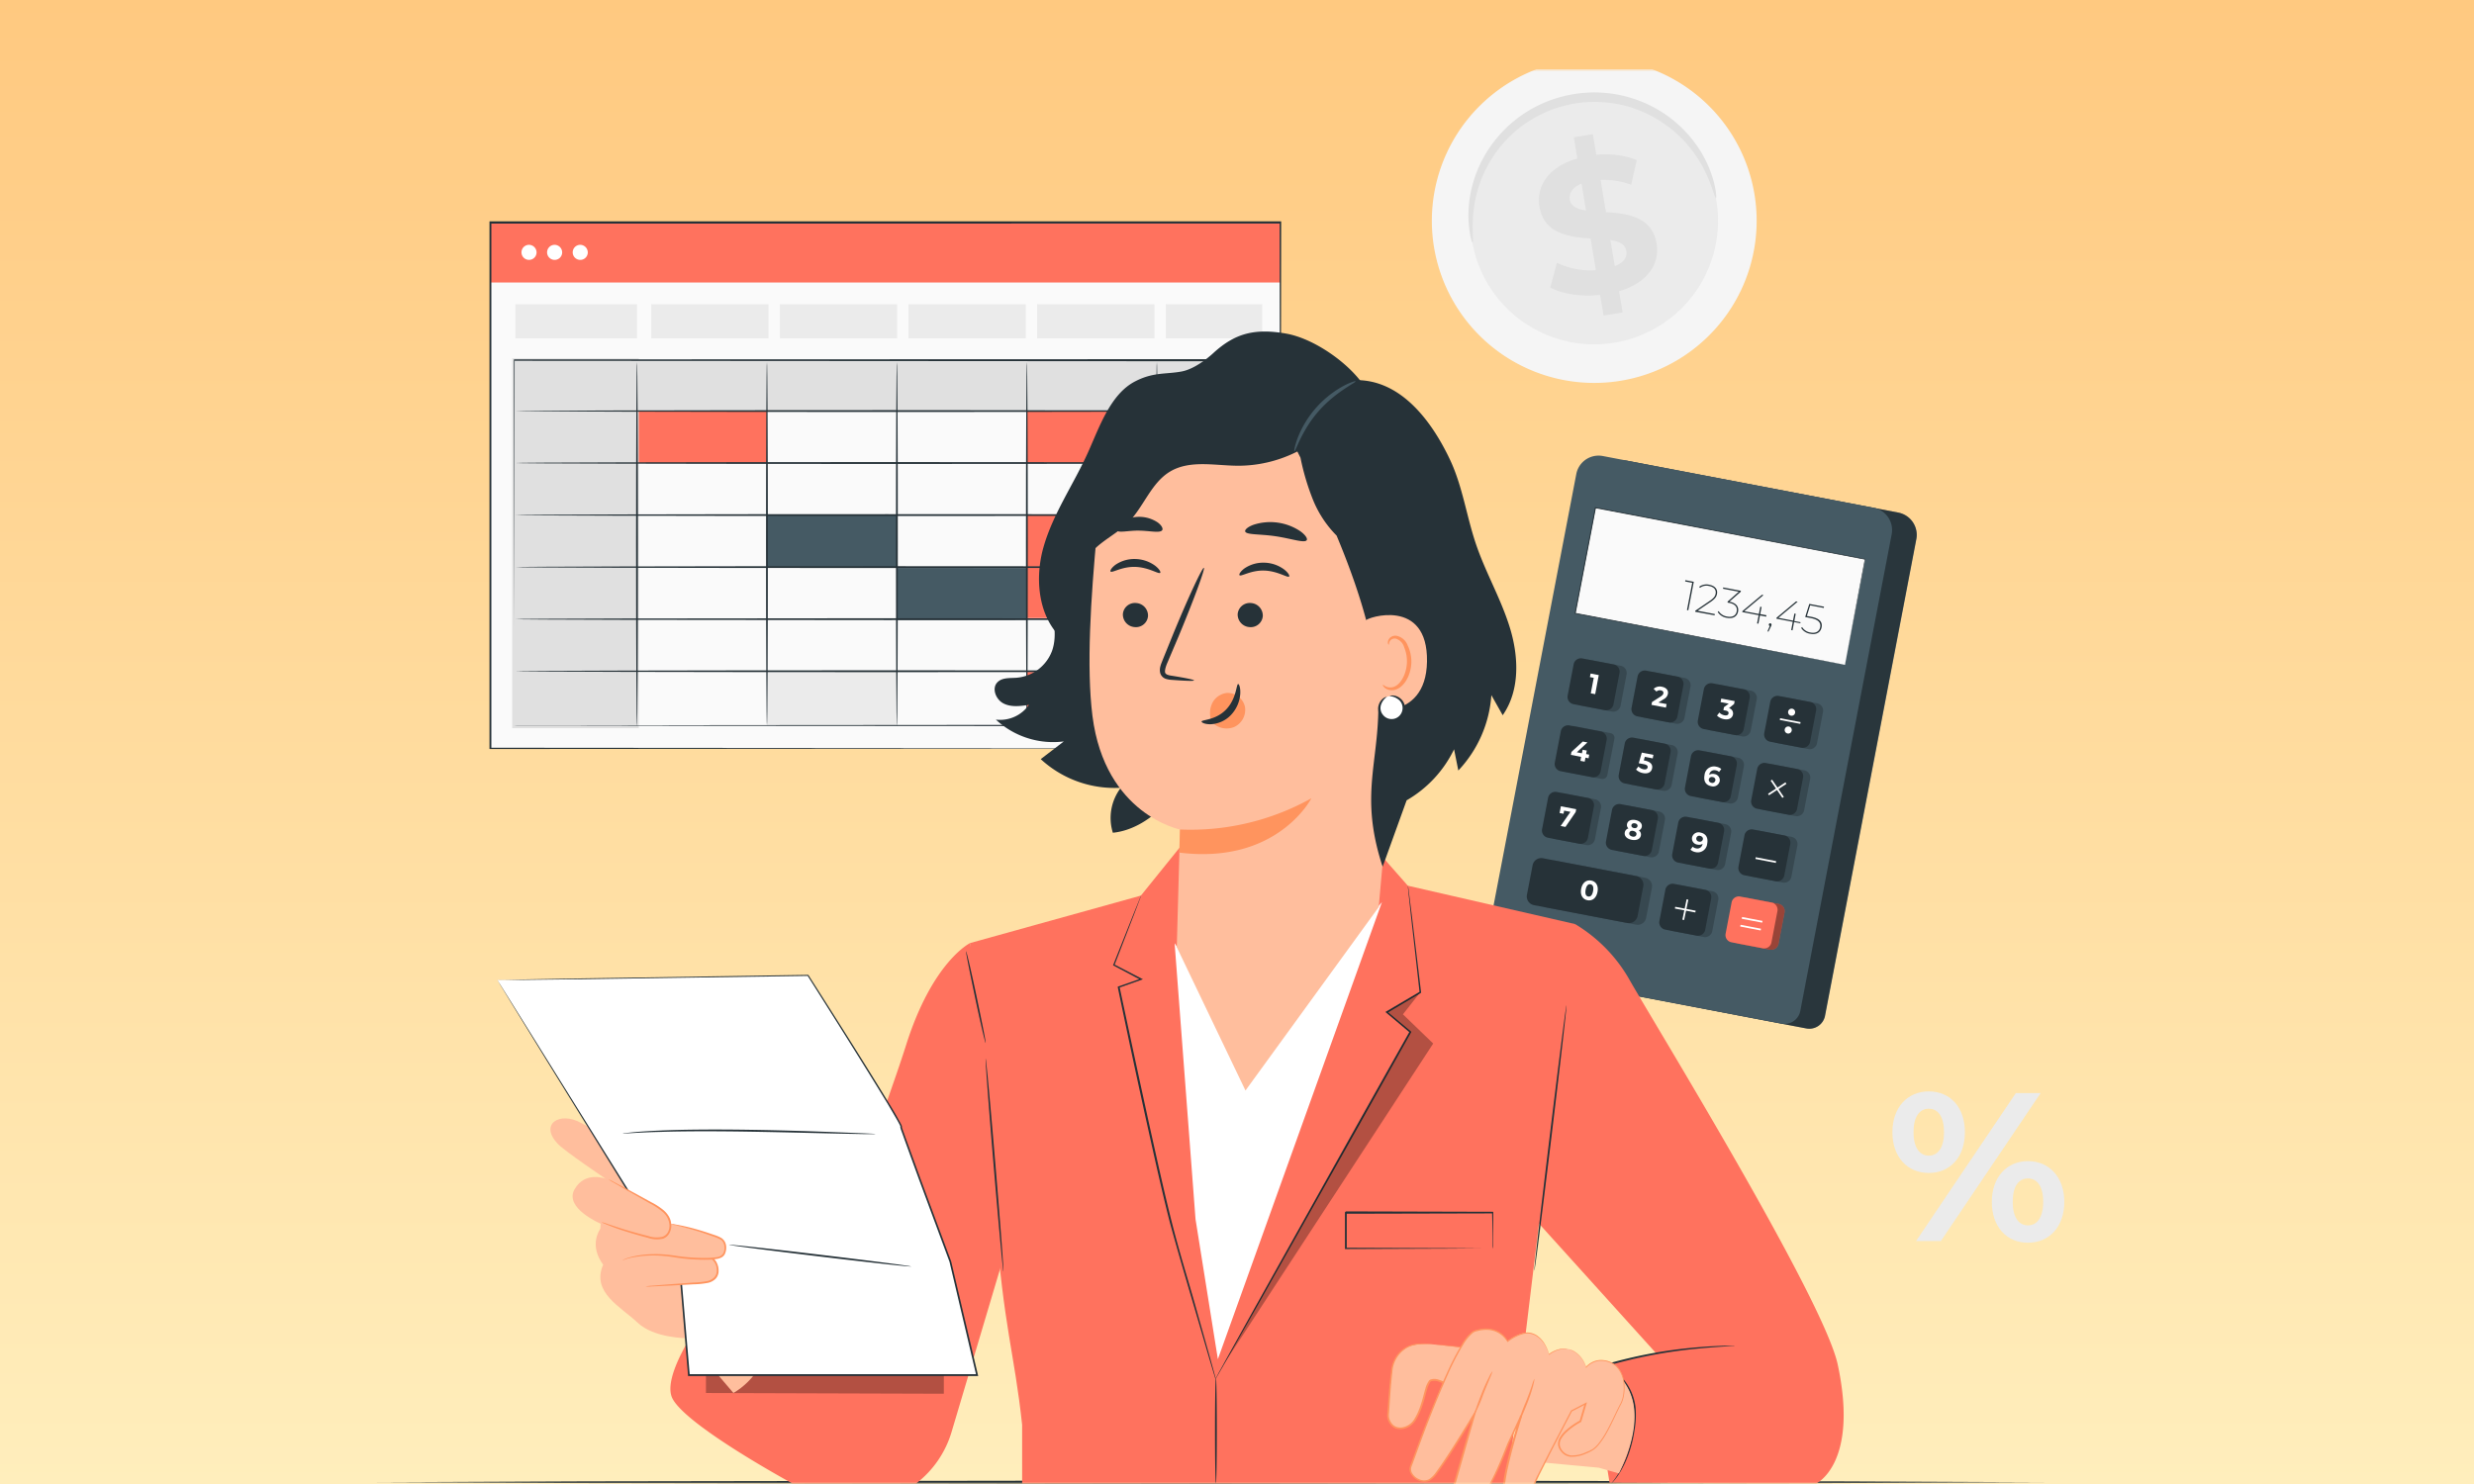 <svg width="500" height="300" fill="none" xmlns="http://www.w3.org/2000/svg"><rect width="100%" height="100%" fill="#808080" stroke="none"/><g clip-path="url(#a)"><path fill="#fff" d="M0 0h500v300H0z"/><path d="M500 0H0v300h500V0Z" fill="url(#b)"/><g clip-path="url(#c)"><mask id="d" style="mask-type:luminance" maskUnits="userSpaceOnUse" x="71" y="14" width="358" height="286"><path d="M429 14H71v286h358V14Z" fill="#fff"/></mask><g mask="url(#d)"><path d="m76.012 299.646 42.155-.18 42.154-.065 84.309-.116 84.309.116 42.155.065 42.154.18-42.154.173-42.155.065-84.309.116-84.309-.116-42.154-.065-42.155-.173Z" fill="#263238"/><path d="m365.054 207.908-57.387-10.968a3.249 3.249 0 0 1-2.069-1.359 3.239 3.239 0 0 1-.501-2.423l18.465-96.347a4.605 4.605 0 0 1 5.377-3.647l54.717 10.461a4.597 4.597 0 0 1 2.939 1.93 4.584 4.584 0 0 1 .713 3.44l-18.452 96.368a3.237 3.237 0 0 1-3.802 2.545Z" fill="#455A64"/><path d="m365.011 207.894-57.387-10.969a3.249 3.249 0 0 1-2.069-1.359 3.231 3.231 0 0 1-.501-2.423l18.465-96.346a4.6 4.6 0 0 1 5.377-3.647l54.717 10.461a4.604 4.604 0 0 1 2.937 1.931 4.589 4.589 0 0 1 .715 3.438l-18.466 96.382a3.228 3.228 0 0 1-1.372 2.045 3.24 3.24 0 0 1-2.416.487Z" fill="#000" opacity=".4"/><path d="m360.057 206.935-57.388-10.975a3.241 3.241 0 0 1-2.069-1.355 3.22 3.22 0 0 1-.501-2.42l18.473-96.353a4.575 4.575 0 0 1 3.584-3.631 4.585 4.585 0 0 1 1.793-.009l54.717 10.453a4.604 4.604 0 0 1 3.634 3.586c.121.591.125 1.199.01 1.791l-18.466 96.347a3.238 3.238 0 0 1-3.787 2.566Z" fill="#455A64"/><path d="m332.478 177.441-18.094-3.46a1.733 1.733 0 0 0-2.027 1.375l-1.167 6.088a1.73 1.73 0 0 0 1.375 2.025l18.094 3.46a1.734 1.734 0 0 0 2.028-1.375l1.168-6.088a1.731 1.731 0 0 0-1.377-2.025Z" fill="#455A64"/><path d="m332.478 177.441-18.094-3.46a1.733 1.733 0 0 0-2.027 1.375l-1.167 6.088a1.73 1.73 0 0 0 1.375 2.025l18.094 3.46a1.734 1.734 0 0 0 2.028-1.375l1.168-6.088a1.731 1.731 0 0 0-1.377-2.025Z" fill="#000" opacity=".2"/><path d="m322.467 102.647-4.093 21.348 54.5 10.422 4.093-21.349-54.5-10.421Z" fill="#FAFAFA"/><path d="M372.852 134.406s0-.136.064-.386c.065-.25.115-.622.201-1.101.186-.972.451-2.402.802-4.247.716-3.682 1.704-9.009 2.957-15.63l.05.079-54.495-10.389.107-.072c-1.432 7.465-2.814 14.679-4.095 21.343l-.072-.1c15.752 3.031 29.356 5.641 39.051 7.507l11.341 2.188 3.036.594.788.157.272.057-.265-.043-.773-.143-3.022-.572-11.334-2.145-39.122-7.436h-.093v-.086c1.274-6.671 2.656-13.885 4.088-21.349v-.093h.093l54.488 10.446h.064v.064c-1.289 6.628-2.32 11.969-3.036 15.651-.358 1.838-.637 3.261-.823 4.226l-.222 1.094c-.029.265-.05.386-.05.386Z" fill="#263238"/><path d="m327.553 134.595-6.337-1.211a1.488 1.488 0 0 0-1.742 1.18l-1.213 6.327a1.487 1.487 0 0 0 1.182 1.741l6.336 1.211a1.488 1.488 0 0 0 1.743-1.181l1.213-6.327a1.486 1.486 0 0 0-1.182-1.74Z" fill="#455A64"/><path d="m327.553 134.595-6.337-1.211a1.488 1.488 0 0 0-1.742 1.18l-1.213 6.327a1.487 1.487 0 0 0 1.182 1.741l6.336 1.211a1.488 1.488 0 0 0 1.743-1.181l1.213-6.327a1.486 1.486 0 0 0-1.182-1.74Z" fill="#000" opacity=".2"/><path d="m326.119 134.317-6.337-1.212a1.489 1.489 0 0 0-1.742 1.181l-1.213 6.327a1.486 1.486 0 0 0 1.182 1.74l6.336 1.212a1.489 1.489 0 0 0 1.743-1.181l1.213-6.327a1.486 1.486 0 0 0-1.182-1.74Z" fill="#263238"/><path d="m323.111 136.472-.716 3.854-.895-.164.601-3.139-.773-.15.136-.715 1.647.314Z" fill="#fff"/><path d="m340.469 137.055-6.336-1.211a1.489 1.489 0 0 0-1.743 1.18l-1.213 6.328a1.487 1.487 0 0 0 1.183 1.74l6.335 1.211a1.488 1.488 0 0 0 1.743-1.18l1.214-6.328a1.488 1.488 0 0 0-1.183-1.74Z" fill="#455A64"/><path d="m340.469 137.055-6.336-1.211a1.489 1.489 0 0 0-1.743 1.18l-1.213 6.328a1.487 1.487 0 0 0 1.183 1.74l6.335 1.211a1.488 1.488 0 0 0 1.743-1.18l1.214-6.328a1.488 1.488 0 0 0-1.183-1.74Z" fill="#000" opacity=".2"/><path d="m339.035 136.784-6.336-1.212a1.49 1.49 0 0 0-1.743 1.181l-1.213 6.327a1.488 1.488 0 0 0 1.182 1.741l6.336 1.212a1.49 1.49 0 0 0 1.743-1.182l1.214-6.327a1.488 1.488 0 0 0-1.183-1.74Z" fill="#263238"/><path d="m336.822 142.335-.136.715-2.921-.558.115-.579 1.754-1.115c.408-.265.501-.451.537-.637.064-.3-.115-.521-.523-.6a.975.975 0 0 0-.873.236l-.573-.544a1.844 1.844 0 0 1 1.675-.421c.86.164 1.346.715 1.21 1.43a1.573 1.573 0 0 1-.873 1.094l-1.053.665 1.661.314Z" fill="#fff"/><path d="m353.86 139.617-6.336-1.211a1.488 1.488 0 0 0-1.743 1.18l-1.213 6.328a1.486 1.486 0 0 0 1.183 1.74l6.336 1.211a1.487 1.487 0 0 0 1.742-1.181l1.213-6.327a1.486 1.486 0 0 0-1.182-1.74Z" fill="#455A64"/><path d="m353.86 139.617-6.336-1.211a1.49 1.49 0 0 0-1.743 1.18l-1.213 6.328a1.487 1.487 0 0 0 1.183 1.74l6.336 1.211a1.487 1.487 0 0 0 1.742-1.181l1.214-6.327a1.487 1.487 0 0 0-1.183-1.74Z" fill="#000" opacity=".2"/><path d="m352.433 139.347-6.336-1.212a1.49 1.49 0 0 0-1.742 1.181l-1.214 6.327a1.488 1.488 0 0 0 1.183 1.741l6.336 1.212a1.49 1.49 0 0 0 1.743-1.182l1.213-6.327a1.487 1.487 0 0 0-1.183-1.74Z" fill="#263238"/><path d="M350.24 144.437c-.128.651-.716 1.151-1.84.944a2.728 2.728 0 0 1-1.389-.715l.473-.622c.277.293.641.488 1.038.558.444.085.759-.043.816-.358.058-.314-.121-.515-.63-.608l-.408-.078.115-.594.966-.715-1.647-.314.136-.715 2.707.515-.115.579-1.031.843a1.114 1.114 0 0 1 .809 1.28Z" fill="#fff"/><path d="m367.252 142.18-6.336-1.212a1.49 1.49 0 0 0-1.743 1.181l-1.214 6.327a1.488 1.488 0 0 0 1.183 1.741l6.336 1.212a1.49 1.49 0 0 0 1.743-1.182l1.214-6.327a1.489 1.489 0 0 0-1.183-1.74Z" fill="#455A64"/><path d="m367.252 142.18-6.336-1.212a1.49 1.49 0 0 0-1.743 1.181l-1.214 6.327a1.488 1.488 0 0 0 1.183 1.741l6.336 1.212a1.49 1.49 0 0 0 1.743-1.182l1.214-6.327a1.489 1.489 0 0 0-1.183-1.74Z" fill="#000" opacity=".2"/><path d="m365.853 141.907-6.336-1.211a1.489 1.489 0 0 0-1.743 1.18l-1.213 6.328a1.487 1.487 0 0 0 1.182 1.74l6.336 1.211a1.488 1.488 0 0 0 1.743-1.181l1.214-6.327a1.488 1.488 0 0 0-1.183-1.74Z" fill="#263238"/><path d="m359.766 145.191-.068.351 4.135.79.068-.351-4.135-.79ZM362.799 144.08a.713.713 0 0 1-.971.561.72.72 0 0 1-.327-1.071.714.714 0 0 1 1.182.004.714.714 0 0 1 .116.506ZM362.112 147.684a.717.717 0 0 1-1.301.296.71.71 0 0 1 .003-.807.715.715 0 0 1 1.298.511Z" fill="#fff"/><path d="m323.691 157.458-7.332-1.43a.987.987 0 0 1-.78-1.151l1.432-7.322a.983.983 0 0 1 1.145-.779l7.339 1.43a.971.971 0 0 1 .781 1.144l-1.432 7.328a.986.986 0 0 1-1.153.78Z" fill="#000" opacity=".2"/><path d="m323.52 147.865-6.336-1.212a1.49 1.49 0 0 0-1.743 1.181l-1.213 6.327a1.487 1.487 0 0 0 1.183 1.741l6.336 1.212a1.49 1.49 0 0 0 1.742-1.181l1.213-6.328a1.487 1.487 0 0 0-1.182-1.74Z" fill="#263238"/><path d="m321.056 153.289-.63-.121-.158.808-.866-.165.15-.808-2.076-.4.115-.601 2.291-2.095.938.179-2.148 1.995 1.038.2.136-.715.845.157-.136.715.623.122-.122.729Z" fill="#fff"/><path d="m337.869 150.611-6.337-1.212a1.489 1.489 0 0 0-1.742 1.181l-1.213 6.328a1.487 1.487 0 0 0 1.182 1.74l6.336 1.211a1.489 1.489 0 0 0 1.743-1.181l1.213-6.327a1.486 1.486 0 0 0-1.182-1.74Z" fill="#455A64"/><path d="m337.869 150.611-6.336-1.212a1.489 1.489 0 0 0-1.742 1.181l-1.214 6.328a1.487 1.487 0 0 0 1.183 1.74l6.336 1.211a1.489 1.489 0 0 0 1.743-1.181l1.213-6.327a1.486 1.486 0 0 0-1.183-1.74Z" fill="#000" opacity=".2"/><path d="m336.443 150.334-6.336-1.212a1.49 1.49 0 0 0-1.743 1.181l-1.213 6.327a1.489 1.489 0 0 0 1.182 1.741l6.337 1.211a1.488 1.488 0 0 0 1.743-1.181l1.213-6.327a1.488 1.488 0 0 0-1.183-1.74Z" fill="#263238"/><path d="M333.894 155.312c-.136.715-.752 1.187-1.855.973a2.71 2.71 0 0 1-1.389-.715l.48-.615a1.9 1.9 0 0 0 1.031.558c.451.085.759-.05.824-.365.064-.315-.108-.536-.802-.672l-.988-.186.615-2.145 2.349.45-.136.715-1.611-.307-.201.715.315.064c1.146.258 1.497.858 1.368 1.53Z" fill="#fff"/><path d="m351.262 153.167-6.336-1.211a1.488 1.488 0 0 0-1.743 1.18l-1.213 6.328a1.486 1.486 0 0 0 1.183 1.74l6.335 1.211a1.488 1.488 0 0 0 1.743-1.181l1.213-6.327a1.486 1.486 0 0 0-1.182-1.74Z" fill="#455A64"/><path d="m351.262 153.167-6.336-1.211a1.488 1.488 0 0 0-1.743 1.18l-1.213 6.328a1.486 1.486 0 0 0 1.183 1.74l6.335 1.211a1.488 1.488 0 0 0 1.743-1.181l1.213-6.327a1.486 1.486 0 0 0-1.182-1.74Z" fill="#000" opacity=".2"/><path d="m349.828 152.896-6.336-1.212a1.49 1.49 0 0 0-1.743 1.181l-1.213 6.327a1.488 1.488 0 0 0 1.182 1.741l6.336 1.211a1.489 1.489 0 0 0 1.743-1.181l1.214-6.327a1.488 1.488 0 0 0-1.183-1.74Z" fill="#263238"/><path d="M347.555 157.93a1.36 1.36 0 0 1-1.161 1.049 1.365 1.365 0 0 1-.55-.048c-1.06-.201-1.597-.994-1.353-2.238a1.905 1.905 0 0 1 1.541-1.723c.272-.052.552-.045.821.021.378.064.731.227 1.024.472l-.458.593a1.282 1.282 0 0 0-.68-.336 1.058 1.058 0 0 0-1.164.49c-.077.13-.124.275-.139.426a1.336 1.336 0 0 1 1.016-.165c.171.018.336.071.486.155a1.271 1.271 0 0 1 .601.795c.04.167.045.34.016.509Zm-.873-.122a.595.595 0 0 0-.545-.715.605.605 0 0 0-.488.056.62.62 0 0 0-.292.395c-.064.328.136.614.566.715a.602.602 0 0 0 .466-.067.595.595 0 0 0 .271-.384h.022Z" fill="#fff"/><path d="m364.652 155.729-6.336-1.211a1.487 1.487 0 0 0-1.742 1.18l-1.213 6.328a1.486 1.486 0 0 0 1.182 1.74l6.337 1.211a1.488 1.488 0 0 0 1.742-1.181l1.213-6.327a1.486 1.486 0 0 0-1.183-1.74Z" fill="#455A64"/><path d="m364.653 155.729-6.336-1.211a1.488 1.488 0 0 0-1.743 1.18l-1.213 6.328a1.487 1.487 0 0 0 1.183 1.74l6.336 1.211a1.488 1.488 0 0 0 1.742-1.181l1.214-6.327a1.487 1.487 0 0 0-1.183-1.74Z" fill="#000" opacity=".2"/><path d="m363.219 155.458-6.336-1.212a1.49 1.49 0 0 0-1.743 1.181l-1.213 6.327a1.488 1.488 0 0 0 1.183 1.741l6.335 1.211a1.488 1.488 0 0 0 1.743-1.181l1.214-6.327a1.488 1.488 0 0 0-1.183-1.74Z" fill="#263238"/><path d="m360.843 158.159-3.519 2.308.197.299 3.519-2.308-.197-.299Z" fill="#fff"/><path d="m358.148 157.619-.296.201 2.365 3.478.296-.201-2.365-3.478Z" fill="#fff"/><path d="m322.368 161.584-6.335-1.212a1.49 1.49 0 0 0-1.744 1.181l-1.213 6.327a1.489 1.489 0 0 0 1.183 1.741l6.336 1.211a1.489 1.489 0 0 0 1.743-1.181l1.213-6.327a1.486 1.486 0 0 0-1.183-1.74Z" fill="#455A64"/><path d="m322.368 161.584-6.335-1.212a1.49 1.49 0 0 0-1.743 1.181l-1.214 6.327a1.488 1.488 0 0 0 1.183 1.741l6.336 1.211a1.489 1.489 0 0 0 1.743-1.181l1.213-6.327a1.486 1.486 0 0 0-1.183-1.74Z" fill="#000" opacity=".2"/><path d="m320.948 161.314-6.335-1.212a1.49 1.49 0 0 0-1.743 1.181l-1.214 6.328a1.488 1.488 0 0 0 1.183 1.74l6.336 1.211a1.489 1.489 0 0 0 1.743-1.181l1.213-6.327a1.486 1.486 0 0 0-1.183-1.74Z" fill="#263238"/><path d="m318.55 163.585-.107.579-2.062 3.003-.974-.185 1.983-2.86-1.281-.244-.115.63-.795-.15.258-1.359 3.093.586Z" fill="#fff"/><path d="m335.299 164.045-6.336-1.212a1.49 1.49 0 0 0-1.743 1.182l-1.213 6.327a1.488 1.488 0 0 0 1.182 1.74l6.337 1.212a1.49 1.49 0 0 0 1.743-1.181l1.213-6.327a1.489 1.489 0 0 0-1.183-1.741Z" fill="#455A64"/><path d="m335.299 164.045-6.336-1.212a1.49 1.49 0 0 0-1.743 1.182l-1.213 6.327a1.488 1.488 0 0 0 1.182 1.74l6.337 1.212a1.49 1.49 0 0 0 1.743-1.181l1.213-6.327a1.489 1.489 0 0 0-1.183-1.741Z" fill="#000" opacity=".2"/><path d="m333.865 163.774-6.336-1.212a1.49 1.49 0 0 0-1.743 1.182l-1.213 6.327a1.488 1.488 0 0 0 1.182 1.74l6.337 1.211a1.489 1.489 0 0 0 1.743-1.18l1.213-6.328a1.487 1.487 0 0 0-1.183-1.74Z" fill="#263238"/><path d="M331.624 168.898c-.136.715-.873 1.058-1.854.872-.981-.186-1.539-.772-1.396-1.494a1 1 0 0 1 .744-.808.904.904 0 0 1-.293-.88c.129-.672.816-.979 1.69-.815.873.165 1.432.715 1.288 1.387a.917.917 0 0 1-.608.715.982.982 0 0 1 .429 1.023Zm-.895-.201c.065-.343-.179-.607-.622-.715-.444-.107-.759.072-.824.415-.064.343.172.608.609.715.436.107.759-.057.823-.393l.014-.022Zm-1.009-1.887c-.057.286.136.515.501.586.365.072.644-.064.716-.357.072-.294-.15-.537-.515-.601-.366-.064-.659.086-.716.393l.014-.021Z" fill="#fff"/><path d="m348.683 166.607-6.336-1.212a1.49 1.49 0 0 0-1.743 1.182l-1.213 6.327a1.487 1.487 0 0 0 1.182 1.74l6.336 1.212a1.49 1.49 0 0 0 1.743-1.181l1.214-6.327a1.489 1.489 0 0 0-1.183-1.741Z" fill="#455A64"/><path d="m348.683 166.607-6.336-1.212a1.49 1.49 0 0 0-1.743 1.182l-1.213 6.327a1.487 1.487 0 0 0 1.182 1.74l6.336 1.212a1.49 1.49 0 0 0 1.743-1.181l1.214-6.327a1.489 1.489 0 0 0-1.183-1.741Z" fill="#000" opacity=".2"/><path d="m347.257 166.336-6.337-1.212a1.49 1.49 0 0 0-1.743 1.182l-1.213 6.327a1.488 1.488 0 0 0 1.182 1.74l6.337 1.211a1.489 1.489 0 0 0 1.743-1.18l1.213-6.328a1.487 1.487 0 0 0-1.182-1.74Z" fill="#263238"/><path d="M345.028 170.556a1.914 1.914 0 0 1-1.547 1.722 1.92 1.92 0 0 1-.823-.02 2.092 2.092 0 0 1-1.01-.5l.459-.594c.185.181.424.298.68.336a1.042 1.042 0 0 0 .861-.16 1.051 1.051 0 0 0 .442-.755 1.36 1.36 0 0 1-1.024.157 1.248 1.248 0 0 1-.859-.478 1.247 1.247 0 0 1-.244-.952 1.354 1.354 0 0 1 1.712-1.001c1.059.208 1.589 1.001 1.353 2.245Zm-.874-.865c.065-.329-.136-.615-.558-.715a.598.598 0 0 0-.667.228.59.59 0 0 0 .212.863c.074.04.156.063.24.068a.61.61 0 0 0 .667-.221.597.597 0 0 0 .106-.223Z" fill="#fff"/><path d="m362.074 169.169-6.336-1.212a1.49 1.49 0 0 0-1.742 1.182l-1.213 6.327a1.486 1.486 0 0 0 1.182 1.74l6.336 1.212a1.49 1.49 0 0 0 1.743-1.181l1.213-6.327a1.487 1.487 0 0 0-1.183-1.741Z" fill="#455A64"/><path d="m362.074 169.169-6.336-1.212a1.49 1.49 0 0 0-1.742 1.182l-1.213 6.327a1.486 1.486 0 0 0 1.182 1.74l6.336 1.212a1.49 1.49 0 0 0 1.743-1.181l1.213-6.327a1.487 1.487 0 0 0-1.183-1.741Z" fill="#000" opacity=".2"/><path d="m360.64 168.898-6.336-1.212a1.489 1.489 0 0 0-1.742 1.182l-1.213 6.327a1.486 1.486 0 0 0 1.182 1.74l6.336 1.211a1.489 1.489 0 0 0 1.743-1.18l1.213-6.328a1.486 1.486 0 0 0-1.183-1.74Z" fill="#263238"/><path d="m354.84 173.293-.068.351 4.126.799.068-.35-4.126-.8Z" fill="#fff"/><path d="m346.082 180.17-6.336-1.212a1.49 1.49 0 0 0-1.743 1.182l-1.213 6.327a1.487 1.487 0 0 0 1.182 1.74l6.337 1.211a1.488 1.488 0 0 0 1.742-1.18l1.213-6.327a1.487 1.487 0 0 0-1.182-1.741Z" fill="#455A64"/><path d="m346.082 180.17-6.336-1.212a1.49 1.49 0 0 0-1.743 1.182l-1.213 6.327a1.487 1.487 0 0 0 1.182 1.74l6.337 1.211a1.488 1.488 0 0 0 1.742-1.18l1.213-6.327a1.487 1.487 0 0 0-1.182-1.741Z" fill="#000" opacity=".2"/><path d="m344.656 179.891-6.336-1.211a1.49 1.49 0 0 0-1.743 1.181l-1.213 6.327a1.488 1.488 0 0 0 1.183 1.741l6.335 1.211a1.489 1.489 0 0 0 1.743-1.181l1.214-6.327a1.489 1.489 0 0 0-1.183-1.741Z" fill="#263238"/><path d="m359.474 182.731-6.337-1.211a1.489 1.489 0 0 0-1.742 1.181l-1.213 6.327a1.487 1.487 0 0 0 1.182 1.741l6.336 1.211a1.489 1.489 0 0 0 1.743-1.181l1.213-6.327a1.487 1.487 0 0 0-1.182-1.741Z" fill="#FF725E"/><path d="m359.474 182.731-6.337-1.211a1.489 1.489 0 0 0-1.742 1.181l-1.213 6.327a1.487 1.487 0 0 0 1.182 1.741l6.336 1.211a1.489 1.489 0 0 0 1.743-1.181l1.213-6.327a1.487 1.487 0 0 0-1.182-1.741Z" fill="#000" opacity=".4"/><path d="m358.041 182.453-6.337-1.211a1.49 1.49 0 0 0-1.743 1.181l-1.212 6.327a1.487 1.487 0 0 0 1.182 1.741l6.336 1.211a1.49 1.49 0 0 0 1.743-1.181l1.213-6.327a1.488 1.488 0 0 0-1.182-1.741Z" fill="#FF725E"/><path d="m352.074 185.38-.067.351 4.135.789.067-.351-4.135-.789ZM351.767 186.955l-.067.351 4.135.79.067-.351-4.135-.79Z" fill="#fff"/><path d="m330.683 177.099-18.846-3.603a1.79 1.79 0 0 0-2.095 1.419l-1.145 5.976a1.788 1.788 0 0 0 1.421 2.092l18.847 3.604a1.789 1.789 0 0 0 2.094-1.42l1.146-5.976a1.788 1.788 0 0 0-1.422-2.092Z" fill="#263238"/><path d="M319.553 179.68c.243-1.273 1.088-1.859 2.04-1.673.952.186 1.511 1.037 1.267 2.309-.243 1.273-1.081 1.859-2.033 1.673-.952-.185-1.518-1.036-1.274-2.309Zm2.412.465c.165-.88-.071-1.302-.515-1.387-.444-.086-.823.221-.988 1.101-.165.879.071 1.294.508 1.38.437.085.824-.186.995-1.094ZM340.866 181.798l-.854 4.117.351.073.853-4.117-.35-.073Z" fill="#fff"/><path d="m338.565 183.317-.067.351 4.135.79.067-.351-4.135-.79Z" fill="#fff"/><path d="m342.321 117.611-1.11 5.763-.272-.051 1.06-5.505-1.432-.279.05-.257 1.704.329ZM346.574 124.131l-.05.258-3.909-.715v-.2l2.95-2.017c.845-.572 1.074-.958 1.167-1.43.143-.765-.294-1.365-1.303-1.558a2.148 2.148 0 0 0-1.862.364l-.158-.214a2.475 2.475 0 0 1 2.077-.401c1.103.215 1.697.915 1.518 1.845-.1.543-.365.987-1.268 1.602l-2.656 1.801 3.494.665ZM351.264 123.638c-.186.958-.988 1.501-2.255 1.258a2.633 2.633 0 0 1-1.855-1.18l.186-.171a2.44 2.44 0 0 0 1.705 1.094c1.109.214 1.79-.222 1.947-1.051.158-.83-.294-1.48-1.518-1.716l-.322-.057v-.201l2.248-1.994-3.179-.608.043-.258 3.58.68-.043.2-2.277 1.995c1.382.264 1.926 1.051 1.74 2.009ZM356.949 124.66l-1.253-.243-.322 1.666-.272-.05.322-1.666-3.315-.636.036-.193 3.938-3.296.322.064-3.888 3.253 2.957.558.279-1.466.272.057-.279 1.43 1.253.236-.05.286ZM358.03 126.334a1.606 1.606 0 0 1-.107.293l-.509 1.051-.214-.043.472-1.087a.273.273 0 0 1-.154-.125.274.274 0 0 1 .009-.295.275.275 0 0 1 .458 0c.042.06.058.134.045.206ZM363.844 125.998l-1.253-.243-.315 1.666-.272-.05.315-1.666-3.315-.637.043-.193 3.938-3.296.322.064-3.888 3.254 2.95.565.279-1.43.272.05-.279 1.465 1.253.236-.05.215ZM368.14 126.834c-.179.937-.966 1.538-2.277 1.287a2.623 2.623 0 0 1-1.847-1.179l.193-.165a2.446 2.446 0 0 0 1.697 1.094c1.132.215 1.798-.272 1.955-1.087.158-.815-.258-1.523-1.905-1.837l-1.124-.215.831-2.652 2.971.564-.043.258-2.749-.529-.673 2.145.895.171c1.776.351 2.284 1.123 2.076 2.145Z" fill="#263238"/><path d="M258.764 45.045H99.11v106.321h159.654V45.046Z" fill="#FAFAFA"/><path d="M155.001 83.084h-26.263v10.524h26.263V83.083ZM233.797 83.084h-26.263v10.524h26.263V83.083ZM233.797 103.983h-26.263v10.525h26.263v-10.525Z" fill="#FF725E"/><path d="M233.797 114.429h-26.263v10.525h26.263v-10.525Z" fill="#FF725E"/><path d="M181.264 104.168h-26.263v10.525h26.263v-10.525ZM207.491 114.815h-26.262v10.525h26.262v-10.525Z" fill="#455A64"/><path d="M181.264 135.693h-26.263v10.947h26.263v-10.947Z" fill="#EBEBEB"/><path d="M233.797 135.836h-26.263v10.525h26.263v-10.525Z" fill="#FF725E"/><path d="M253.909 72.802H112.091v10.281h141.818V72.802Z" fill="#E0E0E0"/><path d="M128.739 72.802h-24.867v74.059h24.867v-74.06Z" fill="#E0E0E0"/><path d="M129.096 147.219h-25.582V72.444h25.582v74.775Zm-24.866-.715h24.15V73.159h-24.15v73.345Z" fill="#E0E0E0"/><path d="M258.764 45.045H99.11v12.063h159.654V45.044Z" fill="#FF725E"/><path d="M128.738 61.498h-24.58v6.9h24.58v-6.9ZM155.323 61.498h-23.706v6.9h23.706v-6.9ZM181.322 61.498h-23.707v6.9h23.707v-6.9ZM207.32 61.498h-23.707v6.9h23.707v-6.9ZM233.318 61.498h-23.707v6.9h23.707v-6.9ZM255.091 61.498h-19.483v6.9h19.483v-6.9Z" fill="#EBEBEB"/><path d="M103.872 146.639H115.027l31.082-.05 107.786-.085-.171.178v-73.83l.186.185-150.038-.1.136-.136c0 22.759-.05 41.199-.072 53.962v19.876-19.791c0-12.784-.043-31.26-.071-54.047v-.143h.136l150.038-.05h.186v74.196h-.179l-108.045-.072-31.038-.05h-10.404l-.687-.043Z" fill="#263238"/><path d="M254.196 83.097c0 .1-33.595.186-75.015.186-41.421 0-75.023-.1-75.023-.186 0-.085 33.581-.185 75.023-.185 41.442 0 75.015.064 75.015.185ZM254.196 93.6c0 .108-33.595.187-75.015.187-41.421 0-75.023-.079-75.023-.186s33.581-.186 75.023-.186c41.442 0 75.015.086 75.015.186ZM254.196 104.126c0 .1-33.595.186-75.015.186-41.421 0-75.023-.086-75.023-.186s33.581-.186 75.023-.186c41.442 0 75.015.079 75.015.186ZM254.196 114.643c0 .108-33.595.186-75.015.186-41.421 0-75.023-.078-75.023-.186 0-.107 33.581-.185 75.023-.185 41.442 0 75.015.1 75.015.185ZM254.196 125.168c0 .1-33.595.186-75.015.186-41.421 0-75.023-.071-75.023-.186 0-.114 33.581-.186 75.023-.186 41.442 0 75.015.086 75.015.186ZM254.196 135.693c0 .1-33.595.186-75.015.186-41.421 0-75.023-.086-75.023-.186s33.581-.186 75.023-.186c41.442 0 75.015.078 75.015.186Z" fill="#263238"/><path d="M128.738 146.861c-.107 0-.186-16.488-.186-36.822 0-20.335.079-36.83.186-36.83.108 0 .187 16.488.187 36.83 0 20.341-.086 36.822-.187 36.822ZM155.001 146.639c-.1 0-.186-16.445-.186-36.715 0-20.27.086-36.715.186-36.715s.186 16.445.186 36.715c0 20.27-.078 36.715-.186 36.715ZM181.264 146.861c-.107 0-.186-16.488-.186-36.822 0-20.335.079-36.83.186-36.83.108 0 .186 16.488.186 36.83 0 20.341-.078 36.822-.186 36.822ZM207.534 146.861c-.1 0-.186-16.488-.186-36.822 0-20.335.086-36.83.186-36.83.101 0 .186 16.488.186 36.83 0 20.341-.078 36.822-.186 36.822ZM233.804 146.861c-.107 0-.186-16.488-.186-36.822 0-20.335.079-36.83.186-36.83.108 0 .186 16.488.186 36.83 0 20.341-.085 36.822-.186 36.822Z" fill="#263238"/><path d="M108.44 51.073a1.516 1.516 0 0 1-.982 1.366 1.526 1.526 0 0 1-2.042-1.151 1.517 1.517 0 0 1 .663-1.546 1.53 1.53 0 0 1 .843-.25 1.552 1.552 0 0 1 1.414.986c.073.19.109.391.104.595ZM113.616 51.073a1.521 1.521 0 0 1-1.856 1.429 1.528 1.528 0 0 1-1.167-1.21 1.525 1.525 0 0 1 1.498-1.8 1.552 1.552 0 0 1 1.093.473 1.536 1.536 0 0 1 .432 1.108ZM118.793 51.073a1.521 1.521 0 0 1-1.856 1.429 1.528 1.528 0 0 1-1.167-1.21 1.523 1.523 0 0 1 1.498-1.8 1.552 1.552 0 0 1 1.093.473 1.552 1.552 0 0 1 .432 1.108Z" fill="#fff"/><path d="M258.764 151.359c0-1.216-.057-41.549-.15-106.314l.15.143-159.646.015.186-.186V151.33l-.172-.171 115.04.085 32.857.043H258.786 247.101l-32.815.043-115.154.086h-.208V44.745H258.93v.15c-.108 64.915-.165 105.255-.165 106.464Z" fill="#263238"/><path d="m238.859 170.785-8.284 10.268-34.533 9.595 5.163 55.706c1.589 21.828 3.823 27.17 5.37 41.698v11.834h98.092l13.697-113.071-33.838-7.764-7.275-8.266h-38.392Z" fill="#FF725E"/><path d="m237.392 190.676 4.224 55.778 4.518 28.314 33.158-92.4-26.75 31.653-15.15-23.345Z" fill="#fff"/><path d="M245.654 278.75s.043-.093.129-.271c.086-.179.244-.444.415-.772l1.654-2.989c1.432-2.588 3.495-6.299 6.043-10.89l20.048-35.85 10.941-19.455.036.215-4.762-4.019-.171-.143.2-.121 6.781-3.99-.072.143c-.716-6.599-1.346-11.983-1.769-15.73-.2-1.859-.35-3.31-.465-4.29a91.997 91.997 0 0 0-.107-1.13c-.029-.271 0-.386 0-.386s0 .129.064.386l.15 1.123c.129 1.001.308 2.452.545 4.29.451 3.754 1.095 9.13 1.89 15.73v.093l-.079.05-6.766 4.018v-.257l4.768 3.997.115.093-.072.121-10.904 19.455-20.163 35.822-6.15 10.832a241.121 241.121 0 0 1-1.69 2.939l-.444.758c-.045.083-.1.16-.165.228Z" fill="#263238"/><path d="M245.654 278.75a1.293 1.293 0 0 1-.093-.257c-.065-.193-.143-.451-.244-.779l-.902-3.011c-.773-2.631-1.876-6.435-3.243-11.068-1.368-4.633-3.015-10.231-4.726-16.445-1.596-6.249-3.122-13.163-4.733-20.42a2331.05 2331.05 0 0 1-5.806-27.17v-.136l.129-.05 4.518-1.58v.271l-5.499-2.91-.108-.05.043-.107 4.096-10.267 1.124-2.767.293-.715c.034-.081.072-.16.115-.236a1.452 1.452 0 0 1-.079.25c-.064.179-.15.422-.265.715-.25.658-.601 1.594-1.059 2.788l-3.981 10.311-.065-.165 5.521 2.86.3.158-.322.114-4.511 1.594.108-.178c1.675 7.865 3.666 17.16 5.857 27.17 1.611 7.25 3.121 14.171 4.704 20.413 1.582 6.242 3.329 11.776 4.647 16.445l3.128 11.111c.358 1.294.638 2.31.831 3.025l.208.786c.014.099.018.2.014.3Z" fill="#263238"/><path d="M196.042 190.655s-7.589 3.697-12.945 20.692c-3.888 12.356-19.697 54.891-19.697 54.891l-17.513-5.105s-12.889 16.03-9.967 21.614c2.921 5.584 24.251 17.16 24.251 17.16h24.974a20.509 20.509 0 0 0 7.16-10.396l14.284-48.034-10.547-50.822ZM318.35 186.823a30.769 30.769 0 0 1 10.99 11.275c4.361 7.744 39.18 64.35 42.065 77.742 4.296 20.02-4.296 24.031-4.296 24.031h-12.028l-29.786-.128-3.759-23.274 13.239-2.824-24.538-27.17-1.625 2.767-4.797-38.781 14.535-23.638Z" fill="#FF725E"/><path d="M199.2 214.021c.107 0 .995 9.617 1.983 21.494.988 11.876 1.711 21.513 1.611 21.52-.1.008-.988-9.616-1.983-21.492-.995-11.877-1.711-21.515-1.611-21.522ZM316.588 203.253c.101 0-1.274 12.02-3.064 26.813s-3.322 26.777-3.43 26.777c-.107 0 1.268-12.012 3.065-26.813 1.797-14.8 3.329-26.812 3.429-26.777ZM325.653 299.893s.115-.151.337-.429a13.5 13.5 0 0 0 .895-1.266 20.969 20.969 0 0 0 2.305-5.205c.377-1.261.655-2.55.831-3.854.249-1.481.315-2.987.193-4.483a10.531 10.531 0 0 0-1.661-4.612 12.55 12.55 0 0 0-3.774-3.689l-.315-.208-.401-.214.43-.129a93.342 93.342 0 0 1 18.394-3.425c2.384-.207 4.296-.293 5.649-.336h1.54c.178-.02.358-.02.537 0a3.231 3.231 0 0 1-.537.058l-1.532.1a153.73 153.73 0 0 0-5.628.45 99.848 99.848 0 0 0-18.316 3.525l.036-.343.344.2a12.79 12.79 0 0 1 3.881 3.804 10.848 10.848 0 0 1 1.697 4.769 18.367 18.367 0 0 1-.23 4.576 24.97 24.97 0 0 1-.887 3.875 19.884 19.884 0 0 1-2.435 5.213c-.29.434-.611.847-.959 1.236a2.123 2.123 0 0 1-.394.387ZM245.74 299.893c-.1 0-.186-4.791-.186-10.725 0-5.935.086-10.725.186-10.725s.186 4.79.186 10.725c0 5.934-.079 10.725-.186 10.725ZM301.624 252.431a4.764 4.764 0 0 1 0-.507v-1.43c0-1.259 0-3.053-.064-5.313l.114.115-29.671.071c.079-.079-.193.186.179-.186v7.236l-.186-.179 21.122.079 6.258.05h2.298c-.186.01-.372.01-.558 0h-1.654l-6.215.05-21.251.086h-.179v-7.429c.372-.372.107-.1.193-.186l29.671.079h.108v.107c0 2.288-.043 4.104-.058 5.377v1.43a3.54 3.54 0 0 1-.107.55ZM199.2 210.832c-.1 0-1.074-4.111-2.148-9.23-1.074-5.12-1.912-9.295-1.811-9.295.1 0 1.074 4.111 2.148 9.23 1.074 5.12 1.911 9.274 1.811 9.295Z" fill="#263238"/><path d="m247.301 275.826 42.351-64.872-6.114-5.899 3.494-4.454-6.774 4.011 4.769 4.011-37.726 67.203ZM142.679 278v3.603l48.072.15V278h-48.072Z" fill="#000" opacity=".3"/><path d="M201.262 145.474a7.127 7.127 0 0 0 6.688-2.982c-1.726.265-3.58.508-5.141-.286-1.561-.793-2.435-3.081-1.217-4.29.952-.979 2.52-.807 3.88-.908a8.388 8.388 0 0 0 7.16-5.469c1.153-3.304.1-6.9-.315-10.375a28.562 28.562 0 0 1 2.4-14.805 28.602 28.602 0 0 1 9.572-11.557l21.773-12.57c7.876 10.096 10.361 23.695 8.721 36.394-1.639 12.698-7.031 24.646-13.518 35.693-1.89 3.217-3.902 6.435-6.573 9.023-2.67 2.588-6.064 4.626-9.78 5.005a10.055 10.055 0 0 1 1.611-9.095 22 22 0 0 1-16.189-5.791l4.661-3.575a17.048 17.048 0 0 1-13.733-4.412Z" fill="#263238"/><path d="M285.084 110.01c-.386-9.08-6.05-16.688-14.807-19.183l-27.272-7.786c-11.843-1.623-20.191 12.748-21.315 24.631-1.239 13.206-2.148 27.17-.902 37.073 2.541 19.948 17.699 22.944 17.699 22.944s-.501 17.982-.659 23.781l13.884 28.986 26.928-37.08 6.53-73.108c.015-.351-.043.2-.086-.258Z" fill="#FFBE9D"/><path d="M226.938 124.124a2.554 2.554 0 0 0 2.377 2.646 2.45 2.45 0 0 0 2.428-1.289c.151-.288.243-.604.271-.928a2.54 2.54 0 0 0-.649-1.805 2.555 2.555 0 0 0-1.728-.84 2.45 2.45 0 0 0-1.817.54 2.434 2.434 0 0 0-.882 1.676ZM224.453 115.537c.308.344 2.284-1.029 5.012-.936 2.728.093 4.711 1.523 5.012 1.201.151-.15-.15-.758-1.009-1.43a7.02 7.02 0 0 0-4.003-1.366 6.76 6.76 0 0 0-4.017 1.159c-.837.629-1.145 1.215-.995 1.372ZM250.136 124.124a2.552 2.552 0 0 0 2.377 2.646 2.435 2.435 0 0 0 1.818-.54 2.438 2.438 0 0 0 .882-1.677 2.55 2.55 0 0 0-2.377-2.645 2.43 2.43 0 0 0-.963.089 2.48 2.48 0 0 0-.853.453 2.455 2.455 0 0 0-.884 1.674ZM250.508 116.281c.308.343 2.284-1.03 5.012-.937 2.728.093 4.712 1.523 5.012 1.201.151-.15-.15-.758-1.009-1.43a6.978 6.978 0 0 0-4.003-1.365 6.724 6.724 0 0 0-4.016 1.158c-.838.629-1.146 1.216-.996 1.373ZM241.322 137.552c0-.15-1.682-.5-4.432-.937-.716-.093-1.36-.257-1.432-.715-.071-.457.165-1.251.53-2.059l2.234-5.262c3.115-7.493 5.384-13.671 5.084-13.793-.301-.121-3.101 5.835-6.194 13.357l-2.148 5.298c-.286.786-.773 1.68-.444 2.738a1.757 1.757 0 0 0 1.117 1.058 4.62 4.62 0 0 0 1.189.201c2.749.207 4.475.271 4.496.114Z" fill="#263238"/><path d="M265.036 161.376s-6.859 13.456-26.7 10.982l.129-4.669a50.095 50.095 0 0 0 26.571-6.313Z" fill="#FF945E"/><path d="M251.654 107.443c.251.715 3 .486 6.208.973 3.207.486 5.778 1.43 6.229.786.2-.315-.229-1.03-1.26-1.787a10.926 10.926 0 0 0-9.473-1.337c-1.21.443-1.804 1.008-1.704 1.365ZM225.592 107.179c.458.636 2.37.05 4.647.093s4.181.543 4.647-.093c.2-.308-.079-.944-.903-1.559a6.734 6.734 0 0 0-7.489 0c-.838.615-1.11 1.251-.902 1.559Z" fill="#263238"/><path d="M251.611 142.9a3.576 3.576 0 0 0-3.623-2.817c-.612.062-1.2.272-1.713.614a3.74 3.74 0 0 0-1.222 1.345 4.604 4.604 0 0 0-.265 3.575l.05.258a4.078 4.078 0 0 0 2.105 1.274 4.078 4.078 0 0 0 2.456-.166 3.82 3.82 0 0 0 2.212-4.083Z" fill="#FF945E"/><path d="M242.84 145.875c0-.415 2.778-.208 4.934-2.417 2.155-2.209 2.076-5.184 2.463-5.177.179 0 .486.715.422 1.945a6.895 6.895 0 0 1-1.897 4.333 6.042 6.042 0 0 1-4.125 1.852c-1.159.014-1.797-.351-1.797-.536ZM275.934 78.386c-3.072-4.869-10.325-9.953-16.01-10.947-6.444-1.13-10.368 0-14.628 3.862 0 0-3.308 3.188-6.444 3.789-3.136.6-5.728.093-9.401 1.988-5.062 2.58-7.281 9.337-9.623 14.507-2.914 6.435-7.06 12.334-8.964 19.126-1.905 6.793-.888 15.129 4.84 19.255-.981-5.205-1.797-10.932.351-15.637a13.616 13.616 0 0 0 .344 5.634c1.074-3.06 2.205-6.213 4.424-8.58 2.098-2.231 5.012-3.575 7.16-5.72 3.172-3.182 4.633-8.022 8.485-10.332 4.01-2.402 9.086-1.2 13.754-1.18a26.397 26.397 0 0 0 11.392-2.591 26.35 26.35 0 0 0 9.15-7.254l-1.16-.1a32.712 32.712 0 0 0 6.33-5.82Z" fill="#263238"/><path d="M305.168 126.956c-1.783-5.842-4.919-11.183-6.874-16.967-1.911-5.634-2.699-11.655-5.234-17.031-3.415-7.236-9.787-16.617-19.718-16.095l-.716.594a21.28 21.28 0 0 0-10.024 1.194l-.158 7.729-1.897 1.673a379.542 379.542 0 0 1 2.284 4.476 48.51 48.51 0 0 0 2.527 8.508 21.997 21.997 0 0 0 4.769 7.236c17.112 40.912 1.589 43.493 9.308 66.938l4.847-13.42a23.889 23.889 0 0 0 9.588-10.318l.859 4.29a24.634 24.634 0 0 0 6.68-15.236l2.291 4.061c3.501-5.005 3.251-11.798 1.468-17.632Z" fill="#263238"/><path d="M275.977 125.461c.265-.665 12.63-4.726 12.422 8.273-.2 12.627-12.888 9.774-12.888 9.409 0-.365.466-17.682.466-17.682Z" fill="#FFBE9D"/><path d="M279.492 138.438c.057-.042.215.158.587.337a2.191 2.191 0 0 0 1.64.064c1.346-.465 2.513-2.56 2.621-4.834a7.27 7.27 0 0 0-.559-3.16 2.534 2.534 0 0 0-1.625-1.723 1.133 1.133 0 0 0-1.311.579c-.179.351-.1.601-.164.622-.065.022-.272-.214-.158-.715a1.43 1.43 0 0 1 .509-.779 1.668 1.668 0 0 1 1.224-.3 3.078 3.078 0 0 1 2.263 2.002 7.464 7.464 0 0 1 .716 3.532c-.129 2.545-1.483 4.905-3.323 5.391a2.322 2.322 0 0 1-2.005-.372c-.401-.336-.465-.622-.415-.644Z" fill="#FF945E"/><path d="M280.86 140.712a2.49 2.49 0 0 1 2.533 3.727 2.493 2.493 0 0 1-4.489-.431 2.482 2.482 0 0 1 1.362-3.124" fill="#fff"/><path d="M280.266 140.884c-.56.415-.973.996-1.182 1.659a2.146 2.146 0 0 0 .437 1.995 2.214 2.214 0 0 0 3.924-1.123 2.147 2.147 0 0 0-.716-1.923 3.385 3.385 0 0 0-1.891-.78c0-.035.201-.128.602-.121a2.567 2.567 0 0 1 1.561.593 2.539 2.539 0 0 1 .945 2.302 2.71 2.71 0 0 1-1.952 2.35 2.724 2.724 0 0 1-2.903-.955 2.52 2.52 0 0 1-.422-2.453 2.597 2.597 0 0 1 1.009-1.337c.394-.214.58-.243.588-.207Z" fill="#263238"/><path d="M261.599 91.22c.251.1 1.432-4.183 4.941-8.151 3.508-3.968 7.554-5.72 7.425-5.992-.036-.093-1.103.208-2.671 1.066a20.443 20.443 0 0 0-8.993 10.296c-.637 1.658-.795 2.76-.702 2.78Z" fill="#455A64"/><path d="m148.228 281.603-9.437-11.075s-6.623 0-9.931-3.146c-3.308-3.146-9.437-6.114-6.952-11.734 0 0-2.979-3.474-.58-7.271l.079-.994s-7.447-3.146-5.299-6.943c2.148-3.796 6.294-2.145 6.294-2.145s-8.134-5.491-9.602-6.992c-3.923-4.019.294-6.728 4.654-4.29 7.246 3.947 31.59 15.408 33.259 23.673v3.575s6.78 8.301 6.78 8.795c0 .493-.494 13.42-9.265 18.547Z" fill="#FFBE9D"/><path d="M100.521 198.119c-.294-.371 37.031 59.717 37.031 59.717l1.697 20.163h58.254l-5.406-22.951s-10.067-26.956-9.952-27.27c.222-.615-18.852-30.567-18.852-30.567l-62.772.908Z" fill="#fff"/><path d="m100.521 198.12 1.146-.036 3.315-.065 12.644-.228 45.667-.715h.071l.043.071c5.012 7.865 10.483 16.445 16.168 25.74.716 1.166 1.432 2.338 2.097 3.575.172.308.344.608.494.93.046.085.084.173.115.264.01.043.01.087 0 .129v.122l.158.486.716 1.98 2.921 8.023 6.157 16.595c1.64 6.964 3.366 14.264 5.113 21.693.1.422.2.843.293 1.258l.058.229H139.049v-.157c-.587-7.06-1.148-13.781-1.683-20.163v.071l-26.785-43.365-7.468-12.155a498.128 498.128 0 0 0-1.948-3.196c-.207-.364-.372-.636-.486-.829a1.854 1.854 0 0 1-.158-.286l37.168 59.631V257.793c.544 6.383 1.114 13.104 1.711 20.163l-.172-.157h58.254l-.179.229-.301-1.258-5.105-21.694c-2.096-5.652-4.146-11.186-6.151-16.602-.988-2.712-1.959-5.386-2.914-8.022-.236-.665-.465-1.33-.716-1.988l-.157-.507v-.065a.399.399 0 0 1 0-.129v-.064c-.129-.057.193.043.114 0a.24.24 0 0 0-.1 0 1.27 1.27 0 0 0-.093-.214c-.143-.301-.315-.608-.48-.908-.68-1.202-1.389-2.374-2.09-3.575-5.678-9.295-11.148-17.925-16.125-25.79l.129.071-45.774.672-12.623.143h-3.301c-.716.036-1.095.022-1.095.022Z" fill="#263238"/><path d="M176.968 229.272h-2.012l-5.484-.107c-4.626-.1-11.013-.279-18.072-.393-7.06-.115-13.454-.1-18.072.05-2.313.057-4.182.157-5.47.229l-1.49.086a4.133 4.133 0 0 1-.522 0 2.36 2.36 0 0 1 .515-.079l1.482-.157c1.289-.122 3.158-.258 5.478-.351 4.625-.214 11.019-.264 18.086-.157 7.067.107 13.453.329 18.072.508l5.477.221 1.489.072c.177.006.353.033.523.078ZM184.128 256.027c0 .1-8.255-.793-18.401-2.009-10.146-1.215-18.373-2.274-18.358-2.374.014-.1 8.248.794 18.401 2.01 10.153 1.215 18.358 2.273 18.358 2.373Z" fill="#263238"/><path d="m130.428 260.089 10.898-.715c1.145-.072 2.405-.193 3.207-1.015.988-1.03.502-3.354-.751-4.04l-12.487-3.01" fill="#FFBE9D"/><path d="M131.28 251.33c.326.031.649.086.967.165l2.635.579 8.928 2.087h.05c.467.284.832.707 1.046 1.209.229.497.34 1.04.322 1.587a2.258 2.258 0 0 1-.645 1.595 3.153 3.153 0 0 1-1.432.772c-.989.189-1.993.292-3 .307l-5.055.279-3.401.157a7.49 7.49 0 0 1-1.253 0c.409-.08.823-.13 1.239-.15l3.401-.271 5.012-.365c.986-.024 1.967-.13 2.936-.315a2.915 2.915 0 0 0 1.296-.715c.347-.36.537-.843.529-1.344a2.794 2.794 0 0 0-1.174-2.46h.043l-8.9-2.209-2.606-.715a5.008 5.008 0 0 1-.938-.193Z" fill="#FF945E"/><path d="M135.44 247.426a53.57 53.57 0 0 1 9.688 2.724 2.148 2.148 0 0 1 1.432 2.495 1.758 1.758 0 0 1-.206.747c-.124.23-.299.429-.51.583a3.458 3.458 0 0 1-1.533.422c-3.136.3-6.143-.129-9.265-.565-3.121-.436-7.446 0-9.257.958" fill="#FFBE9D"/><path d="M125.81 254.79s.1-.078.308-.186c.31-.146.631-.271.959-.371a17.687 17.687 0 0 1 3.724-.644 23.978 23.978 0 0 1 2.613-.05c.997.049 1.992.149 2.979.3 2.24.346 4.506.497 6.773.451a15.38 15.38 0 0 0 1.754-.157 1.684 1.684 0 0 0 1.282-.808c.408-.944.272-2.224-.58-2.739a7.154 7.154 0 0 0-1.368-.593l-1.36-.479a50.177 50.177 0 0 0-2.463-.794 61.458 61.458 0 0 0-3.63-.965 12.571 12.571 0 0 1-1.339-.329c.119-.016.239-.016.358 0 .236 0 .573.086 1.016.164.874.158 2.148.422 3.666.844.767.215 1.604.465 2.492.758l1.375.465c.498.155.977.361 1.432.615a2.154 2.154 0 0 1 .924 1.43 3.07 3.07 0 0 1-.208 1.758 1.58 1.58 0 0 1-.659.715 2.847 2.847 0 0 1-.88.308c-.6.096-1.206.154-1.812.171a37.908 37.908 0 0 1-6.838-.479 29.676 29.676 0 0 0-2.943-.336 24.21 24.21 0 0 0-2.584 0 20.28 20.28 0 0 0-3.695.515c-.845.236-1.282.465-1.296.436Z" fill="#FF945E"/><path d="m122.961 238.41 8.592 4.783c1.296.715 2.649 1.502 3.429 2.767.781 1.266.716 3.175-.537 3.983-.973.643-2.262.4-3.394.114a84.188 84.188 0 0 1-9.444-2.996" fill="#FFBE9D"/><path d="M121.607 247.061c.41.094.812.218 1.203.372.774.257 1.883.636 3.272 1.065 1.389.429 3.051.901 4.912 1.366a5.335 5.335 0 0 0 2.864.164c.47-.154.866-.477 1.11-.908.247-.449.361-.96.329-1.473a3.795 3.795 0 0 0-1.382-2.666 13.474 13.474 0 0 0-2.47-1.652l-4.439-2.517-2.978-1.73a8.25 8.25 0 0 1-1.067-.672 7.06 7.06 0 0 1 1.138.55l3.036 1.623 4.475 2.446c.91.454 1.765 1.011 2.549 1.658a5.06 5.06 0 0 1 1.045 1.273c.281.505.44 1.068.466 1.645a3.096 3.096 0 0 1-.38 1.68c-.273.52-.73.92-1.281 1.122a5.597 5.597 0 0 1-3.072-.171 100.301 100.301 0 0 1-4.905-1.43c-1.382-.436-2.484-.88-3.243-1.18l-.867-.357a1.134 1.134 0 0 1-.315-.208Z" fill="#FF945E"/><path d="m327.185 297.862-4.081-1.158-12.96-1.209-3.63-4.811 2.528-10.397 16.217-3.853c7.475 5.319 5.449 14.185 1.926 21.428ZM289.452 271.765a11.21 11.21 0 0 0-4.554.357 6.037 6.037 0 0 0-3.58 4.719c-.422 3.332-.551 6.035-.788 9.138a2.912 2.912 0 0 0 .845 2.195c1.024 1.044 2.864.715 3.931-.315 1.067-1.029 1.525-2.452 2.034-3.818.508-1.365 1.045-4.633 1.84-4.919 2.262-.815 5.334 3.067 7.031 1.166l3.086-7.508c-4.805-.465-5.069-.55-9.845-1.015Z" fill="#FFBE9D"/><path d="M289.452 271.765h.687l1.955.164 7.16.715h.186l-.071.172-3.051 7.521a1.75 1.75 0 0 1-1.482.579 4.8 4.8 0 0 1-1.525-.457 16.948 16.948 0 0 0-2.864-1.259l-.386-.057h-.38a3.462 3.462 0 0 0-.365.072c-.129 0-.158.078-.251.171a5.048 5.048 0 0 0-.637 1.466c-.336 1.073-.551 2.202-.959 3.325a13.646 13.646 0 0 1-1.325 2.91 4.538 4.538 0 0 1-1.11 1.173 3.68 3.68 0 0 1-1.468.614 2.86 2.86 0 0 1-1.575-.135 2.576 2.576 0 0 1-1.167-1.037 3 3 0 0 1-.472-1.43c0-.522.057-.958.085-1.43.137-1.845.258-3.575.423-5.248.079-.815.165-1.609.258-2.367a6.445 6.445 0 0 1 .565-2.145 5.778 5.778 0 0 1 5.356-3.482 13.636 13.636 0 0 1 1.819.036l.465.05.158.036c-.21.011-.421.011-.631 0a14.763 14.763 0 0 0-1.797.035 6.103 6.103 0 0 0-2.699.715 6.005 6.005 0 0 0-2.434 2.717 6.277 6.277 0 0 0-.516 2.081 91.62 91.62 0 0 0-.236 2.367c-.151 1.644-.258 3.396-.387 5.248 0 .45-.093.951-.079 1.38.034.452.182.887.43 1.265.229.394.578.705.995.887a2.48 2.48 0 0 0 1.375.114 3.566 3.566 0 0 0 2.334-1.637c.542-.897.972-1.858 1.282-2.86.394-1.08.616-2.217.952-3.303a5.096 5.096 0 0 1 .716-1.595.736.736 0 0 1 .186-.179.64.64 0 0 1 .236-.107c.147-.038.295-.067.444-.086h.444l.43.072c1.027.329 2.017.761 2.957 1.287a4.42 4.42 0 0 0 1.432.436 1.423 1.423 0 0 0 1.203-.458l-.036.05c1.16-2.781 2.213-5.319 3.115-7.493l.114.186c-3.036-.307-5.484-.615-7.16-.808l-1.947-.236-.509-.071a.48.48 0 0 1-.243.036Z" fill="#FF945E"/><path d="M316.81 272.715s-1.611-.5-3.78 1.087c0 0-.816-3.575-3.673-4.29-2.077-.507-4.719 1.616-4.719 1.616s-1.79-3.575-6.565-2.088c-3.946 1.237-12.237 25.705-12.946 27.342-.816 1.88 2.535 4.233 4.382 2.338 1.848-1.895 8.449-12.87 8.449-12.87l-4.332 15.244a2.965 2.965 0 0 0 .05 1.508 3.184 3.184 0 0 0 5.678.451c2.692-3.64 5.428-11.126 5.428-11.126l2.642-5.72s-4.934 15.23-3.137 16.617c1.798 1.387 4.089.851 5.728-2.724 1.64-3.575 7.612-14.908 7.612-14.908l2.864-1.487-1.046 3.575s-5.427 2.86-4.21 5.362c1.217 2.503 3.788 1.788 6.301.601 2.513-1.187 4.704-7.071 6.043-9.488 1.203-2.145 1.317-8.53-3.831-8.773a3.935 3.935 0 0 0-2.95 1.173l-.257.257s-.874-3.189-3.731-3.697Z" fill="#FFBE9D"/><path d="m316.81 272.715.344.072c.142.03.281.074.415.129.192.064.377.148.552.25a5.52 5.52 0 0 1 2.441 3.217h-.093a4.194 4.194 0 0 1 2.635-1.43 4.807 4.807 0 0 1 3.501 1.066 5.753 5.753 0 0 1 1.697 3.925 9.074 9.074 0 0 1-.15 2.395 6.237 6.237 0 0 1-.38 1.216c-.179.4-.394.751-.58 1.144-.759 1.551-1.496 3.232-2.434 4.912a16.239 16.239 0 0 1-1.647 2.46c-.325.403-.706.76-1.131 1.058a8.468 8.468 0 0 1-1.432.715 6.82 6.82 0 0 1-3.165.65 2.648 2.648 0 0 1-1.554-.715 3.23 3.23 0 0 1-.551-.665l-.215-.379-.143-.429a2.442 2.442 0 0 1 .351-1.73 6.064 6.064 0 0 1 1.131-1.358 14.702 14.702 0 0 1 2.921-2.06l-.078.093 1.045-3.575.222.179c-.866.465-1.847.98-2.864 1.495l.072-.065a946.461 946.461 0 0 0-4.389 8.459l-2.249 4.454-1.067 2.259a8.047 8.047 0 0 1-1.496 2.145 3.413 3.413 0 0 1-2.463 1.066 3.115 3.115 0 0 1-1.339-.386 3.748 3.748 0 0 1-.58-.386 1.246 1.246 0 0 1-.344-.68 8.933 8.933 0 0 1 .051-2.731c.121-.894.286-1.78.472-2.674.766-3.575 1.79-7.107 2.921-10.725l.344.136-2.635 5.72a76.364 76.364 0 0 1-2.069 5.005 51.685 51.685 0 0 1-1.826 3.675c-.329.601-.68 1.18-1.052 1.752a6.965 6.965 0 0 1-1.311 1.658 3.23 3.23 0 0 1-1.947.751 3.532 3.532 0 0 1-1.998-.6 2.966 2.966 0 0 1-1.267-1.638 3.19 3.19 0 0 1-.086-1.044c.044-.335.12-.666.229-.986 1.432-5.048 2.825-9.951 4.182-14.708l.322.143a297.118 297.118 0 0 1-4.976 7.987c-.838 1.279-1.676 2.545-2.571 3.753a5.563 5.563 0 0 1-1.604 1.623 2.676 2.676 0 0 1-2.262 0 3.224 3.224 0 0 1-1.654-1.501 2.052 2.052 0 0 1-.179-1.137c.107-.4.25-.715.365-1.029l1.432-3.904a214.132 214.132 0 0 1 2.864-7.394c.981-2.388 1.89-4.618 2.864-6.742a52.807 52.807 0 0 1 3.086-5.934 9.507 9.507 0 0 1 1.969-2.41c.215-.163.457-.287.716-.365l.716-.186a7.105 7.105 0 0 1 1.432-.15 5.006 5.006 0 0 1 4.453 2.503h-.143a8.893 8.893 0 0 1 3.129-1.58 3.45 3.45 0 0 1 1.575-.05c.479.107.933.303 1.339.579a5.361 5.361 0 0 1 1.618 1.844c.338.598.596 1.237.766 1.902h-.071a5.577 5.577 0 0 1 2.864-1.129c.327-.035.658-.006.974.085h-.237a3.427 3.427 0 0 0-.716 0 5.73 5.73 0 0 0-2.778 1.159l-.057.043v-.072a7.914 7.914 0 0 0-.773-1.866 5.364 5.364 0 0 0-1.661-1.816 3.84 3.84 0 0 0-1.289-.543 3.383 3.383 0 0 0-1.511.064 8.594 8.594 0 0 0-3.043 1.566l-.093.064-.05-.1a4.852 4.852 0 0 0-4.296-2.374c-.47.007-.937.06-1.396.157l-.716.179a1.962 1.962 0 0 0-.609.336 9.281 9.281 0 0 0-1.905 2.353 53.092 53.092 0 0 0-3.05 5.913 195.415 195.415 0 0 0-2.864 6.742 230.593 230.593 0 0 0-2.821 7.357c-.472 1.28-.945 2.589-1.432 3.911-.114.322-.272.68-.343.973-.04.322.012.649.15.944a2.936 2.936 0 0 0 1.489 1.337 2.342 2.342 0 0 0 1.984 0 5.221 5.221 0 0 0 1.482-1.523c.88-1.201 1.718-2.46 2.556-3.74a272.387 272.387 0 0 0 4.955-7.986l.716-1.144-.366 1.287c-1.346 4.74-2.742 9.652-4.167 14.7a4.227 4.227 0 0 0-.215.923c-.03.309-.005.621.072.922a2.602 2.602 0 0 0 1.117 1.43c.526.35 1.143.539 1.776.543a2.955 2.955 0 0 0 1.732-.679 6.554 6.554 0 0 0 1.246-1.501c.365-.565.716-1.144 1.038-1.731a52.176 52.176 0 0 0 1.812-3.646c.759-1.688 1.432-3.396 2.062-5.005l2.642-5.72.344.136c-1.124 3.575-2.148 7.15-2.914 10.66a37.65 37.65 0 0 0-.473 2.646 8.784 8.784 0 0 0-.057 2.595.933.933 0 0 0 .229.494c.159.132.332.247.515.343.362.204.767.322 1.182.343a3.054 3.054 0 0 0 2.198-.965c1.217-1.18 1.754-2.86 2.542-4.355l2.262-4.454c1.511-2.91 2.986-5.72 4.404-8.451v-.043h.043l2.864-1.488.329-.171-.107.357-1.046 3.575v.065h-.057a14.302 14.302 0 0 0-2.864 2.009 5.772 5.772 0 0 0-1.081 1.287 2.137 2.137 0 0 0-.315 1.516 2.623 2.623 0 0 0 2.212 1.952 6.625 6.625 0 0 0 3.029-.63c.476-.18.936-.4 1.375-.657a5.804 5.804 0 0 0 1.081-1.008 16.113 16.113 0 0 0 1.625-2.417c.938-1.659 1.676-3.332 2.449-4.891.186-.386.415-.765.58-1.137.165-.374.29-.764.372-1.165.158-.769.211-1.555.158-2.338a5.563 5.563 0 0 0-1.611-3.811 4.677 4.677 0 0 0-3.366-1.051 4.146 4.146 0 0 0-2.577 1.373l-.065.078v-.1a5.494 5.494 0 0 0-2.362-3.196 5.82 5.82 0 0 0-1.354-.558Z" fill="#FF945E"/><path d="M310.094 278.75c.114 0-.351 2.224-1.368 4.769a82.222 82.222 0 0 1-1.339 3.239 6.256 6.256 0 0 1-.651 1.301 31.526 31.526 0 0 1 1.647-4.676 82.588 82.588 0 0 0 1.203-3.267c.126-.47.296-.927.508-1.366ZM301.624 277.22c.1.05-.81 2.045-1.819 4.562a30.177 30.177 0 0 1-1.969 4.504c.076-.477.213-.943.408-1.387.294-.836.716-1.995 1.217-3.253a38.071 38.071 0 0 1 1.432-3.182 5.44 5.44 0 0 1 .731-1.244Z" fill="#FF945E"/><path d="M354.643 39.668a32.723 32.723 0 0 1-2.708 18.845 32.79 32.79 0 0 1-12.741 14.163 32.857 32.857 0 0 1-36.449-1.645 32.777 32.777 0 0 1-11.41-15.253 32.738 32.738 0 0 1 8.761-35.37 32.846 32.846 0 0 1 17.215-8.182 32.82 32.82 0 0 1 24.356 6.002 32.73 32.73 0 0 1 12.976 21.44Z" fill="#F5F5F5" style="mix-blend-mode:multiply"/><path d="M346.926 40.833a24.953 24.953 0 0 1-2.059 14.367 24.996 24.996 0 0 1-9.709 10.799 25.044 25.044 0 0 1-27.785-1.247 24.96 24.96 0 0 1-2.024-38.588c3.66-3.33 8.227-5.5 13.123-6.238a25.022 25.022 0 0 1 18.559 4.574 24.955 24.955 0 0 1 9.895 16.333Z" fill="#EBEBEB" style="mix-blend-mode:multiply"/><path d="M346.797 40.06c-.143 0-.415-1.043-1.103-2.86a26.3 26.3 0 0 0-3.995-7.15 25.607 25.607 0 0 0-3.974-3.996 25.084 25.084 0 0 0-5.484-3.346 23.978 23.978 0 0 0-3.265-1.187 22.916 22.916 0 0 0-3.545-.715 24.965 24.965 0 0 0-3.744-.2 26.046 26.046 0 0 0-3.838.393c-1.265.24-2.512.57-3.73.986a24.18 24.18 0 0 0-3.401 1.516 22.905 22.905 0 0 0-3.065 1.923 22.495 22.495 0 0 0-2.635 2.26 24.792 24.792 0 0 0-6.215 10.203 26.352 26.352 0 0 0-1.174 8.087c0 1.959.136 3.053 0 3.074-.136.022-.487-1.03-.716-3.032a23.014 23.014 0 0 1 .645-8.5 25.007 25.007 0 0 1 2.191-5.535 25.423 25.423 0 0 1 4.066-5.527 24.564 24.564 0 0 1 2.786-2.488 25.194 25.194 0 0 1 6.959-3.782 27.513 27.513 0 0 1 4.024-1.08c1.367-.24 2.75-.379 4.139-.415a25.9 25.9 0 0 1 4.038.243 25.03 25.03 0 0 1 3.809.844 25.057 25.057 0 0 1 13.217 9.445 23.103 23.103 0 0 1 3.623 7.722c.48 1.98.501 3.096.387 3.118Z" fill="#E0E0E0" style="mix-blend-mode:multiply"/><path d="m327.215 58.865.716 4.29-3.838.637-.716-4.176c-3.838.393-7.676-.186-10.06-1.487l1.332-5.005a15.768 15.768 0 0 0 7.876 1.494l-1.06-6.399c-4.432-.336-9.423-.965-10.332-6.435-.673-4.068 1.704-8.044 7.654-9.731l-.716-4.29 3.838-.637.716 4.176c2.77-.3 5.573.06 8.177 1.051l-1.139 5.005a15.992 15.992 0 0 0-6.179-.987l1.081 6.514c4.425.293 9.308.937 10.239 6.342.659 3.983-1.69 7.915-7.589 9.638Zm-6.674-16.302-.909-5.44c-1.955.793-2.578 2.037-2.363 3.303.215 1.265 1.518 1.88 3.272 2.137Zm8.127 8.144c-.222-1.344-1.432-1.887-3.201-2.188l.881 5.284c1.876-.736 2.556-1.873 2.349-3.096h-.029Z" fill="#E0E0E0" style="mix-blend-mode:multiply"/><path d="M382.46 228.879c0-5.005 3.043-8.244 7.347-8.244 4.303 0 7.303 3.16 7.303 8.244 0 5.083-3 8.244-7.303 8.244-4.304 0-7.347-3.204-7.347-8.244Zm10.425 0c0-3.203-1.224-4.741-3.078-4.741-1.855 0-3.079 1.58-3.079 4.741 0 3.16 1.26 4.74 3.079 4.74 1.818 0 3.078-1.537 3.078-4.74Zm14.521-7.908h5.012l-20.163 29.908h-5.012l20.163-29.908Zm-4.855 22c0-5.005 3.043-8.244 7.304-8.244 4.26 0 7.346 3.204 7.346 8.244 0 5.041-3.043 8.251-7.346 8.251-4.304 0-7.304-3.21-7.304-8.251Zm10.382 0c0-3.16-1.224-4.74-3.078-4.74-1.855 0-3.079 1.537-3.079 4.74 0 3.204 1.267 4.748 3.079 4.748 1.811 0 3.078-1.58 3.078-4.748Z" fill="#EBEBEB" style="mix-blend-mode:multiply"/></g></g></g><defs><clipPath id="a"><path fill="#fff" d="M0 0h500v300H0z"/></clipPath><clipPath id="c"><path fill="#fff" transform="translate(71 14)" d="M0 0h358v286H0z"/></clipPath><linearGradient id="b" x1="250" y1="0" x2="250" y2="300" gradientUnits="userSpaceOnUse"><stop stop-color="#FFC980"/><stop offset="1" stop-color="#FFEEBC"/></linearGradient></defs></svg>
